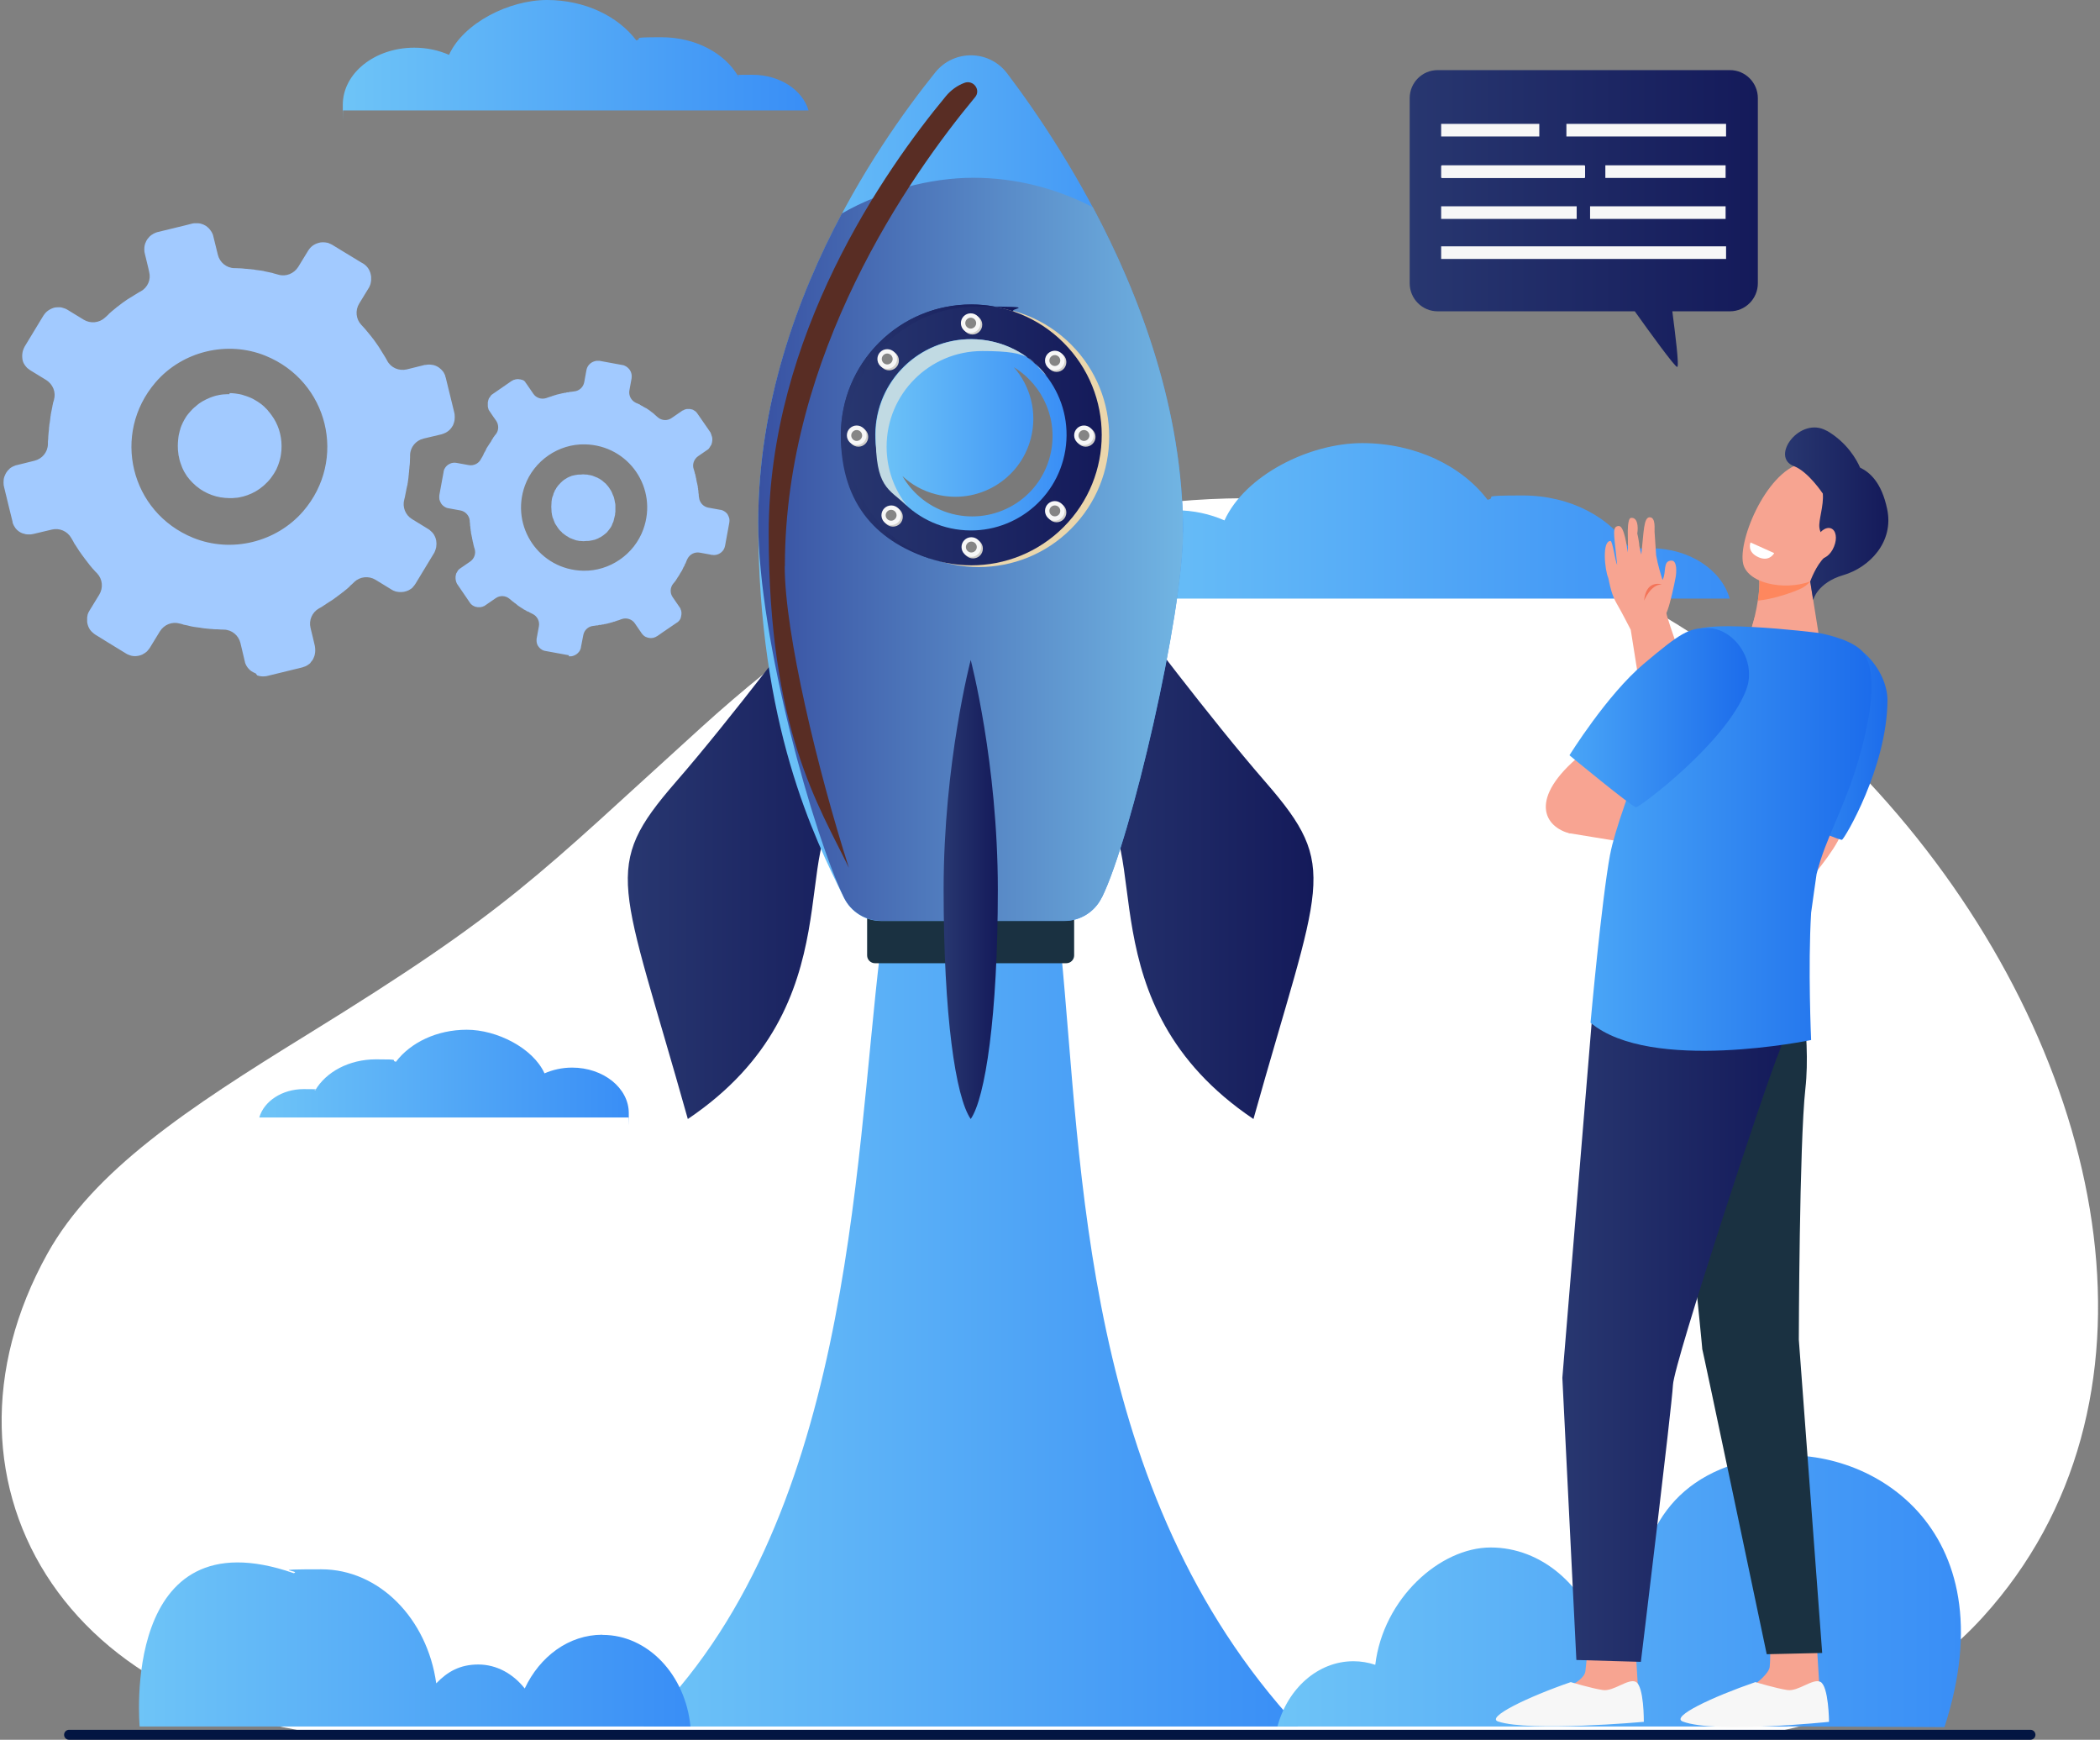<svg width="594" height="492" viewBox="0 0 594 492" fill="none" xmlns="http://www.w3.org/2000/svg">
<rect x="0" y="0" width="594" height="492" fill="#808080" stroke="none"/>
<path fill-rule="evenodd" clip-rule="evenodd" d="M279.465 153.249C249.414 163.471 220.862 185.326 198.39 205.683C151.552 248.115 144.59 257.016 86.78 292.662C53.116 313.415 26.547 330.996 13.46 354.437C-23.288 420.399 20.466 491.648 112.204 491.648H485.015C485.015 491.648 528.857 492.573 560.891 457.279C669.328 337.782 489.422 81.912 279.465 153.249Z" fill="white"/>
<path fill-rule="evenodd" clip-rule="evenodd" d="M64.881 111.478C64.397 111.478 63.956 111.478 63.515 111.522H63.471C63.163 111.522 62.898 111.566 62.59 111.61H62.546C62.194 111.654 61.797 111.742 61.444 111.83H61.4C61.268 111.83 61.136 111.918 61.004 111.918C60.431 112.095 59.858 112.271 59.33 112.491C58.624 112.8 57.919 113.108 57.258 113.505C57.126 113.593 57.038 113.637 56.906 113.725C56.686 113.857 56.465 114.033 56.245 114.166C56.113 114.298 55.937 114.386 55.804 114.518C55.584 114.694 55.364 114.871 55.144 115.091L55.011 115.179C54.659 115.487 54.306 115.84 53.998 116.192L53.91 116.281C53.733 116.501 53.513 116.721 53.337 116.941C53.205 117.074 53.117 117.25 52.984 117.382C52.764 117.691 52.5 118.043 52.324 118.396C52.147 118.66 52.015 118.924 51.883 119.189C51.883 119.277 51.795 119.321 51.751 119.409C51.751 119.497 51.663 119.541 51.663 119.629C51.442 120.07 51.266 120.511 51.09 120.995C51.09 121.083 51.002 121.216 51.002 121.304C51.002 121.348 51.002 121.348 51.002 121.348C50.87 121.7 50.781 122.097 50.693 122.493C50.605 122.846 50.517 123.198 50.473 123.595C50.473 123.639 50.473 123.639 50.473 123.639C50.473 123.903 50.385 124.168 50.385 124.432C50.341 124.961 50.297 125.49 50.297 126.062C50.297 126.855 50.341 127.693 50.473 128.442V128.53C50.473 128.75 50.561 128.926 50.605 129.147C50.605 129.323 50.693 129.455 50.693 129.587C50.693 129.764 50.781 129.896 50.781 130.028C50.914 130.513 51.046 130.953 51.222 131.394C51.31 131.614 51.354 131.79 51.442 131.967C51.442 132.055 51.486 132.143 51.53 132.187C51.53 132.275 51.575 132.363 51.619 132.407C51.751 132.76 51.927 133.024 52.059 133.333C52.147 133.509 52.279 133.729 52.412 133.905C52.544 134.126 52.72 134.39 52.852 134.61C52.94 134.787 53.073 134.919 53.205 135.051C53.337 135.271 53.513 135.448 53.645 135.624C54.174 136.241 54.747 136.814 55.364 137.342C55.54 137.519 55.716 137.651 55.937 137.783C56.069 137.915 56.245 138.003 56.377 138.135C56.598 138.312 56.818 138.444 57.038 138.576C57.215 138.708 57.391 138.796 57.611 138.929C59.065 139.766 60.651 140.339 62.37 140.647H62.414C63.251 140.779 64.088 140.867 64.925 140.867C65.763 140.867 66.071 140.867 66.644 140.779H66.732C66.996 140.779 67.217 140.735 67.481 140.691H67.525C69.243 140.383 70.83 139.81 72.284 138.973C72.46 138.885 72.68 138.752 72.857 138.62C73.077 138.488 73.297 138.312 73.517 138.179C73.65 138.091 73.826 137.959 73.958 137.827C74.134 137.695 74.355 137.519 74.531 137.386C75.324 136.681 76.073 135.932 76.69 135.095C77.263 134.346 77.748 133.553 78.188 132.716C78.188 132.628 78.276 132.584 78.276 132.495C78.276 132.407 78.364 132.363 78.364 132.275C78.541 131.923 78.673 131.526 78.805 131.174C78.981 130.689 79.113 130.204 79.246 129.675C79.334 129.323 79.422 128.926 79.466 128.53C79.598 127.737 79.642 126.944 79.642 126.15C79.642 124.52 79.378 122.934 78.893 121.436C78.409 119.982 77.704 118.616 76.822 117.426C76.514 116.986 76.161 116.545 75.809 116.148C75.809 116.104 75.765 116.06 75.721 116.016C75.456 115.708 75.192 115.443 74.927 115.223L74.839 115.091C74.222 114.518 73.606 114.033 72.901 113.593C72.152 113.108 71.359 112.667 70.477 112.315C69.948 112.095 69.376 111.918 68.803 111.742C68.671 111.698 68.538 111.654 68.406 111.61H68.362C68.01 111.522 67.613 111.434 67.261 111.39C66.996 111.346 66.688 111.301 66.379 111.257H66.335C65.895 111.213 65.41 111.169 64.969 111.169M72.328 190.437C71.887 190.261 71.447 190.041 71.05 189.776C70.565 189.424 70.125 188.939 69.816 188.455C69.64 188.19 69.508 187.882 69.376 187.573C69.376 187.485 69.287 187.353 69.287 187.265C69.287 187.221 69.288 187.133 69.243 187.045L68.01 181.845C67.481 179.686 65.586 178.1 63.339 178.056C62.722 178.056 62.105 178.012 61.489 177.968H61.136C60.695 177.968 60.299 177.924 59.858 177.88H59.77C59.462 177.88 59.153 177.836 58.801 177.792H58.713C58.448 177.792 58.184 177.703 57.919 177.703H57.831C57.347 177.659 56.906 177.571 56.421 177.483H56.333C56.113 177.483 55.937 177.395 55.716 177.395H55.672C55.496 177.395 55.32 177.351 55.144 177.307H55.055C54.879 177.307 54.747 177.263 54.571 177.219H54.483C53.998 177.131 53.469 176.998 52.984 176.866C52.852 176.866 52.676 176.778 52.544 176.778C52.412 176.778 52.279 176.69 52.103 176.69C51.971 176.69 51.795 176.602 51.663 176.558C51.398 176.47 51.09 176.382 50.825 176.337C48.666 175.721 46.419 176.646 45.23 178.541L42.454 183.079C42.41 183.167 42.365 183.255 42.277 183.343C42.101 183.608 41.925 183.828 41.705 184.048C41.705 184.092 41.616 184.137 41.616 184.181C41.264 184.489 40.911 184.753 40.471 184.974C40.383 185.018 40.339 185.062 40.251 185.106C39.898 185.282 39.545 185.37 39.149 185.458H39.105C38.488 185.591 37.871 185.591 37.254 185.458C37.122 185.458 36.946 185.37 36.814 185.326C36.681 185.326 36.593 185.238 36.461 185.194C36.373 185.194 36.329 185.15 36.241 185.106H36.197C36.02 185.018 35.8 184.93 35.624 184.797L30.292 181.537L26.944 179.466C26.9 179.466 26.811 179.378 26.767 179.334C26.591 179.246 26.459 179.113 26.327 178.981C26.195 178.893 26.107 178.761 25.974 178.673C25.974 178.673 25.93 178.629 25.886 178.585C25.886 178.585 25.842 178.497 25.798 178.497C25.666 178.364 25.578 178.188 25.445 178.056C25.005 177.395 24.741 176.646 24.652 175.897V175.765C24.652 175.456 24.652 175.148 24.652 174.839V174.663C24.652 174.487 24.697 174.311 24.741 174.134V174.046C24.741 173.914 24.829 173.782 24.829 173.694C24.961 173.341 25.093 172.989 25.313 172.68L28.089 168.142C29.235 166.247 29.015 163.78 27.472 162.149C27.34 162.017 27.252 161.885 27.12 161.797L27.032 161.709C26.767 161.4 26.503 161.136 26.239 160.828L26.151 160.739C25.93 160.475 25.71 160.211 25.49 159.946C25.357 159.77 25.181 159.594 25.049 159.373C24.917 159.197 24.741 159.021 24.608 158.801C24.476 158.668 24.388 158.536 24.256 158.36C23.903 157.919 23.595 157.435 23.242 156.994C23.154 156.906 23.11 156.774 23.022 156.686C22.846 156.421 22.67 156.157 22.449 155.893C22.361 155.76 22.317 155.672 22.229 155.54C21.965 155.144 21.7 154.703 21.436 154.306C21.304 154.13 21.215 153.954 21.083 153.778C20.951 153.601 20.863 153.425 20.775 153.205C20.555 152.852 20.378 152.5 20.158 152.147C19.056 150.209 16.809 149.239 14.65 149.768L9.451 151.002C9.187 151.046 8.922 151.09 8.658 151.134H8.57C8.437 151.134 8.261 151.134 8.129 151.134H7.821C7.468 151.134 7.072 151.046 6.719 150.914H6.675C6.587 150.914 6.455 150.825 6.367 150.825C6.014 150.693 5.662 150.517 5.353 150.297C5.221 150.209 5.045 150.076 4.912 149.944L4.824 149.856C4.824 149.856 4.736 149.812 4.736 149.768L4.648 149.68C4.472 149.504 4.34 149.327 4.207 149.107C3.987 148.754 3.767 148.402 3.635 148.005C3.635 147.873 3.547 147.785 3.547 147.653C3.547 147.653 3.547 147.565 3.547 147.521L2.533 143.423L1.123 137.607C1.123 137.475 1.079 137.342 1.035 137.21V137.122C0.991 136.637 0.991 136.197 1.035 135.756C1.035 135.536 1.079 135.36 1.123 135.183C1.211 134.831 1.299 134.566 1.476 134.258C1.476 134.17 1.564 134.082 1.564 134.038C1.696 133.773 1.828 133.553 2.004 133.333C2.181 133.068 2.401 132.848 2.665 132.628C2.665 132.584 2.753 132.54 2.753 132.495C2.974 132.319 3.194 132.187 3.414 132.055C3.547 131.967 3.723 131.879 3.855 131.835C3.943 131.835 4.031 131.746 4.163 131.702H4.207C4.296 131.658 4.428 131.614 4.516 131.57H4.604L9.759 130.292C11.918 129.764 13.505 127.869 13.549 125.622C13.549 125.093 13.549 124.52 13.637 123.991V123.727C13.681 122.934 13.769 122.141 13.857 121.348V121.216C13.857 120.951 13.901 120.687 13.945 120.422V120.29C13.945 120.026 14.033 119.761 14.078 119.497C14.078 119.233 14.166 119.012 14.166 118.792C14.166 118.528 14.254 118.307 14.254 118.087C14.254 117.867 14.298 117.691 14.342 117.514V117.426C14.342 117.25 14.386 117.118 14.43 116.941V116.853C14.518 116.501 14.562 116.148 14.65 115.796C14.65 115.62 14.738 115.487 14.738 115.355C14.738 115.311 14.826 114.915 14.826 114.915V114.826L14.915 114.43C14.915 114.386 15.003 113.989 15.003 113.989C15.003 113.813 15.091 113.681 15.135 113.549C15.179 113.372 15.223 113.196 15.267 113.064C15.884 110.905 14.959 108.658 13.064 107.468L8.526 104.692C8.261 104.516 8.041 104.34 7.821 104.163C7.688 104.075 7.6 103.943 7.512 103.855C7.512 103.855 7.468 103.767 7.424 103.767C7.292 103.635 7.204 103.458 7.072 103.326C6.939 103.15 6.851 102.974 6.719 102.753C6.631 102.577 6.543 102.401 6.499 102.225C6.499 102.137 6.411 102.004 6.411 101.916C6.367 101.74 6.322 101.564 6.322 101.432V101.343C6.234 100.682 6.278 99.978 6.455 99.272C6.587 98.832 6.763 98.391 6.983 97.995L12.271 89.27C12.359 89.138 12.403 89.05 12.491 88.962C12.932 88.301 13.549 87.816 14.21 87.464C14.474 87.332 14.738 87.199 15.003 87.111C15.487 86.935 15.972 86.891 16.501 86.891H16.897C17.162 86.891 17.426 86.935 17.646 87.023C18.175 87.155 18.66 87.332 19.145 87.64L23.683 90.416C25.578 91.562 28.045 91.341 29.675 89.843C30.028 89.535 30.381 89.226 30.689 88.918L30.777 88.786C31.041 88.565 31.306 88.301 31.57 88.081C31.967 87.728 32.407 87.376 32.804 87.067C32.98 86.891 33.156 86.759 33.377 86.627C33.509 86.494 33.685 86.406 33.817 86.274C34.126 86.01 34.434 85.789 34.743 85.569C35.139 85.305 35.492 85.04 35.888 84.776C36.02 84.688 36.109 84.6 36.241 84.556C36.373 84.468 36.461 84.379 36.593 84.335L36.946 84.115C37.254 83.939 37.563 83.719 37.871 83.542C38.047 83.41 38.224 83.322 38.444 83.19C38.62 83.058 38.84 82.969 39.017 82.837C39.281 82.661 39.545 82.529 39.81 82.397C41.793 81.295 42.762 79.048 42.189 76.889L41.969 75.875L40.956 71.689C40.867 71.381 40.823 71.073 40.823 70.72V70.588V70.279C40.823 70.015 40.867 69.707 40.911 69.442C40.999 69.046 41.088 68.737 41.264 68.429C41.264 68.341 41.352 68.253 41.352 68.209C41.484 67.944 41.616 67.724 41.793 67.504C42.101 67.107 42.41 66.754 42.806 66.49C42.894 66.402 43.026 66.314 43.159 66.27C43.203 66.27 43.291 66.182 43.335 66.138C43.467 66.049 43.643 65.961 43.776 65.917C43.864 65.917 43.996 65.829 44.084 65.785C44.216 65.741 44.348 65.697 44.48 65.653L52.456 63.714L54.35 63.23C54.527 63.185 54.747 63.141 54.923 63.141H55.055C55.32 63.141 55.584 63.141 55.849 63.141H56.113C56.289 63.141 56.465 63.185 56.686 63.23H56.73C57.258 63.362 57.787 63.582 58.272 63.89C58.404 63.978 58.58 64.111 58.713 64.243C58.933 64.419 59.109 64.595 59.285 64.816C59.506 65.08 59.682 65.344 59.858 65.609C59.946 65.741 60.035 65.917 60.078 66.049C60.078 66.138 60.167 66.226 60.211 66.314C60.211 66.358 60.211 66.358 60.211 66.358C60.255 66.49 60.299 66.666 60.343 66.843L61.621 72.042C62.149 74.201 64.044 75.787 66.291 75.831C66.732 75.831 67.129 75.831 67.569 75.875H67.922C68.406 75.875 68.891 75.963 69.376 76.008C69.728 76.008 70.037 76.052 70.389 76.096H70.477C70.742 76.096 71.006 76.14 71.314 76.184H71.447C71.711 76.184 71.975 76.272 72.24 76.316C72.46 76.316 72.68 76.404 72.901 76.404H72.945C73.165 76.404 73.341 76.492 73.562 76.492H73.606C73.782 76.492 73.958 76.536 74.134 76.58H74.222C74.399 76.58 74.619 76.668 74.795 76.713C75.5 76.845 76.161 77.021 76.866 77.153C76.999 77.153 77.175 77.241 77.307 77.285C77.792 77.418 78.276 77.55 78.761 77.682C80.876 78.299 83.167 77.374 84.357 75.479L87.133 70.94C87.221 70.808 87.309 70.676 87.397 70.544C87.794 70.015 88.234 69.575 88.763 69.266C89.336 68.913 89.997 68.693 90.658 68.561H90.702C91.319 68.473 91.936 68.517 92.552 68.649H92.641C92.773 68.649 92.905 68.737 92.993 68.781C93.302 68.913 93.654 69.046 93.962 69.222L97.355 71.293L102.07 74.157L102.687 74.509C102.819 74.598 102.995 74.686 103.127 74.818C103.7 75.258 104.141 75.787 104.449 76.404C104.581 76.668 104.67 76.889 104.758 77.153C104.846 77.506 104.934 77.858 104.978 78.211V78.299C104.978 78.519 104.978 78.739 104.978 79.004V79.224C104.978 79.4 104.934 79.621 104.89 79.797V79.885C104.89 80.017 104.802 80.149 104.802 80.282C104.758 80.502 104.67 80.678 104.581 80.854C104.581 80.942 104.493 81.031 104.493 81.075C104.493 81.163 104.405 81.251 104.361 81.339L101.585 85.877C100.44 87.772 100.66 90.24 102.202 91.87C102.511 92.222 102.819 92.531 103.127 92.883L103.216 92.972C103.436 93.236 103.656 93.5 103.876 93.765C104.229 94.161 104.581 94.602 104.89 94.998C105.022 95.175 105.198 95.351 105.331 95.571C105.463 95.703 105.551 95.88 105.683 96.012C105.903 96.32 106.124 96.629 106.344 96.937C106.608 97.334 106.873 97.686 107.137 98.083C107.225 98.215 107.269 98.303 107.357 98.435L107.578 98.788L107.798 99.14C107.974 99.449 108.195 99.757 108.371 100.066C108.503 100.242 108.591 100.418 108.723 100.638C108.856 100.815 108.944 100.991 109.076 101.211C109.208 101.476 109.384 101.74 109.516 102.004C110.574 104.031 112.865 104.957 115.024 104.472L120.18 103.194C120.224 103.194 120.312 103.194 120.356 103.194H120.444C121.061 103.062 121.678 103.062 122.295 103.194H122.339C122.471 103.194 122.603 103.238 122.735 103.282H122.779C123.352 103.458 123.881 103.723 124.321 104.075C124.718 104.384 125.026 104.692 125.335 105.089C125.423 105.177 125.467 105.309 125.555 105.441C125.555 105.485 125.643 105.573 125.643 105.617C125.731 105.75 125.775 105.882 125.864 106.058C125.864 106.146 125.952 106.234 125.952 106.322V106.411C125.952 106.543 126.04 106.675 126.084 106.807L128.507 116.721C128.507 116.897 128.595 117.03 128.595 117.206V117.294C128.64 117.735 128.64 118.131 128.595 118.572C128.595 118.792 128.551 118.968 128.507 119.145C128.463 119.409 128.375 119.629 128.287 119.85C128.287 119.938 128.243 120.026 128.199 120.07C128.199 120.158 128.155 120.246 128.111 120.29C128.111 120.378 128.023 120.466 127.979 120.511C127.89 120.643 127.846 120.731 127.758 120.863C127.758 120.863 127.714 120.951 127.67 120.995C127.318 121.48 126.921 121.832 126.436 122.141C126.172 122.317 125.864 122.493 125.555 122.581C125.467 122.625 125.379 122.67 125.247 122.714H125.203C125.115 122.714 125.07 122.758 124.982 122.802L119.783 124.035C117.624 124.564 116.038 126.459 115.994 128.706C115.994 129.191 115.994 129.675 115.95 130.16V130.601C115.95 131.085 115.861 131.526 115.817 132.011C115.817 132.319 115.773 132.628 115.729 132.936V133.112C115.729 133.377 115.685 133.597 115.641 133.861V134.038C115.641 134.302 115.553 134.522 115.553 134.787C115.553 135.051 115.509 135.271 115.465 135.492V135.58C115.465 135.756 115.421 135.976 115.377 136.153V136.241C115.377 136.417 115.333 136.549 115.289 136.725V136.858C115.289 137.034 115.201 137.254 115.156 137.43C115.068 137.783 115.024 138.135 114.936 138.444C114.936 138.62 114.892 138.752 114.848 138.884V138.973L114.76 139.325V139.413L114.672 139.766V139.854L114.584 140.206V140.294L114.496 140.691C114.451 140.911 114.407 141.044 114.363 141.22C113.746 143.379 114.672 145.67 116.566 146.816L121.105 149.592C121.237 149.68 121.369 149.768 121.501 149.856C121.986 150.253 122.427 150.693 122.735 151.178C122.911 151.486 123.044 151.751 123.176 152.103C123.264 152.368 123.352 152.676 123.396 152.94C123.396 152.984 123.396 152.984 123.396 152.984C123.484 153.513 123.484 154.042 123.396 154.571C123.396 154.747 123.352 154.879 123.308 155.011C123.264 155.276 123.176 155.496 123.088 155.716C123.088 155.804 123.044 155.893 123 155.937C123 156.025 122.911 156.113 122.911 156.157C122.911 156.245 122.867 156.289 122.823 156.333L117.536 165.058C117.315 165.41 117.051 165.763 116.787 166.027C116.787 166.071 116.699 166.115 116.699 166.159C116.522 166.335 116.346 166.468 116.126 166.6C115.773 166.864 115.377 167.04 114.98 167.173C114.672 167.261 114.363 167.349 114.055 167.393H113.967C113.35 167.481 112.733 167.437 112.116 167.305H112.072C111.852 167.261 111.631 167.173 111.455 167.084H111.411C111.191 166.996 110.971 166.864 110.75 166.732L106.212 163.956C104.317 162.81 101.85 163.031 100.219 164.573L99.999 164.793L99.867 164.925C99.558 165.19 99.294 165.454 98.986 165.718L98.897 165.851L98.765 165.983C98.325 166.379 97.884 166.776 97.399 167.128C97.223 167.305 97.047 167.437 96.826 167.569C96.694 167.701 96.518 167.789 96.386 167.922C95.945 168.274 95.461 168.627 95.02 168.935L94.712 169.155C94.447 169.376 94.183 169.552 93.918 169.728L93.566 169.948C93.434 170.037 93.346 170.125 93.213 170.169C92.905 170.345 92.597 170.565 92.332 170.742C92.156 170.874 91.98 170.962 91.803 171.094C91.627 171.226 91.451 171.314 91.275 171.447C91.098 171.579 90.878 171.667 90.702 171.799C90.526 171.887 90.393 171.975 90.217 172.063C88.278 173.165 87.309 175.412 87.838 177.571L88.543 180.479L89.072 182.727V182.815V182.859C89.116 183.123 89.16 183.387 89.16 183.652V184.092C89.16 184.357 89.116 184.621 89.072 184.886C89.072 185.062 88.983 185.194 88.983 185.326C88.939 185.547 88.851 185.723 88.763 185.899C88.763 185.987 88.719 186.075 88.675 186.119C88.675 186.207 88.587 186.296 88.587 186.34C88.543 186.472 88.455 186.56 88.367 186.692C88.278 186.868 88.146 187.001 88.014 187.133C88.014 187.133 87.926 187.221 87.926 187.265C87.926 187.309 87.838 187.353 87.838 187.397C87.838 187.441 87.75 187.485 87.75 187.529C87.573 187.706 87.397 187.838 87.177 187.97C87.001 188.102 86.824 188.234 86.604 188.322C86.428 188.411 86.251 188.499 86.075 188.543H86.031C85.943 188.587 85.811 188.631 85.723 188.675C85.679 188.675 85.635 188.675 85.591 188.719L75.677 191.142C75.544 191.142 75.456 191.186 75.324 191.231H75.192C74.355 191.363 73.517 191.275 72.769 191.01L72.328 190.437ZM54.659 152.103C65.454 156.465 78.144 153.381 85.767 144.569C98.281 130.028 92.905 107.821 75.06 100.594C64.264 96.232 51.575 99.317 43.996 108.129C31.482 122.714 36.858 144.877 54.659 152.103Z" fill="#A2CAFF"/>
<path fill-rule="evenodd" clip-rule="evenodd" d="M161.774 134.566C161.598 134.654 161.378 134.743 161.201 134.787C161.113 134.787 161.069 134.831 160.981 134.875C160.937 134.875 160.849 134.919 160.805 134.963C160.717 134.963 160.673 135.051 160.585 135.051C160.408 135.139 160.188 135.271 160.012 135.404C159.88 135.492 159.791 135.536 159.659 135.624L159.527 135.712H159.439V135.844H159.351C159.263 135.932 159.175 135.976 159.086 136.064L158.998 136.153C158.734 136.373 158.47 136.637 158.249 136.902C158.249 136.946 158.205 136.946 158.205 136.946L158.117 137.034L158.029 137.122C157.897 137.298 157.721 137.474 157.588 137.695C157.5 137.783 157.456 137.915 157.368 138.003C157.368 138.047 157.28 138.091 157.28 138.179V138.268H157.236L157.148 138.4C157.148 138.444 157.06 138.532 157.016 138.576C157.016 138.62 156.971 138.708 156.927 138.752C156.927 138.796 156.927 138.796 156.927 138.796C156.927 138.84 156.883 138.929 156.839 138.973C156.839 139.017 156.839 139.017 156.839 139.017C156.751 139.149 156.707 139.325 156.619 139.457C156.619 139.545 156.531 139.634 156.531 139.722V139.81C156.531 139.898 156.487 139.942 156.443 140.03V140.162H156.399C156.399 140.25 156.355 140.294 156.311 140.383C156.222 140.647 156.134 140.955 156.09 141.22V141.308C156.09 141.484 156.002 141.66 156.002 141.881V142.101C155.914 142.894 155.914 143.687 156.002 144.524V144.657C156.002 144.833 156.046 145.053 156.09 145.229V145.318C156.09 145.45 156.134 145.582 156.178 145.714V145.802C156.178 145.89 156.222 145.978 156.266 146.067V146.199C156.266 146.331 156.355 146.419 156.399 146.507C156.399 146.595 156.443 146.639 156.487 146.728C156.531 146.86 156.575 146.992 156.619 147.08C156.619 147.168 156.663 147.256 156.707 147.3C156.707 147.388 156.751 147.477 156.795 147.521C156.795 147.653 156.839 147.697 156.883 147.741C156.883 147.873 156.927 147.917 156.971 147.961C157.06 148.182 157.192 148.358 157.324 148.534C157.412 148.666 157.456 148.754 157.544 148.887L157.632 149.019C157.72 149.195 157.853 149.327 157.941 149.459L158.029 149.592C158.249 149.9 158.514 150.164 158.778 150.385H158.822L158.91 150.517L158.998 150.649C159.307 150.913 159.615 151.134 159.924 151.354C159.968 151.354 160.056 151.442 160.1 151.486H160.144C160.232 151.574 160.364 151.663 160.496 151.707C160.585 151.707 160.629 151.795 160.717 151.839C160.761 151.883 160.849 151.927 160.893 151.971C161.157 152.103 161.378 152.235 161.642 152.323H161.686C161.774 152.368 161.862 152.412 161.95 152.456H162.039C162.127 152.5 162.215 152.544 162.303 152.588H162.391C162.479 152.632 162.611 152.676 162.7 152.72C162.876 152.764 163.008 152.808 163.184 152.852H163.272C163.449 152.896 163.669 152.94 163.889 152.984H164.198C164.77 153.073 165.343 153.073 165.916 152.984H166.313C166.533 152.984 166.753 152.94 166.974 152.896C167.106 152.896 167.238 152.852 167.414 152.808H167.502C167.59 152.808 167.679 152.764 167.767 152.72H167.899C167.987 152.72 168.119 152.632 168.207 152.632C168.295 152.632 168.384 152.588 168.472 152.544C168.56 152.544 168.648 152.456 168.78 152.412H168.824C168.868 152.412 168.956 152.368 169 152.323H169.089L169.221 152.235C169.221 152.191 169.309 152.191 169.309 152.191L169.441 152.103C169.441 152.059 169.529 152.059 169.529 152.059L169.661 151.971H169.75C169.794 151.971 169.838 151.927 169.926 151.883C169.97 151.883 170.058 151.795 170.102 151.751C170.234 151.663 170.322 151.618 170.455 151.53L170.543 151.442H170.587C170.675 151.354 170.763 151.31 170.851 151.222L170.939 151.134H170.983C171.16 151.002 171.336 150.825 171.512 150.693L171.6 150.605L171.688 150.517L171.776 150.429L171.865 150.297C172.041 150.12 172.173 149.944 172.305 149.768C172.305 149.724 172.305 149.724 172.305 149.724L172.393 149.636C172.57 149.415 172.702 149.239 172.834 149.019C172.834 148.975 172.834 148.975 172.834 148.975C172.922 148.887 172.966 148.754 173.01 148.666C173.01 148.622 173.098 148.534 173.098 148.49C173.098 148.446 173.098 148.446 173.098 148.446L173.186 148.27V148.182C173.319 147.961 173.407 147.741 173.495 147.521C173.495 147.433 173.583 147.344 173.583 147.256V147.168C173.583 147.08 173.627 146.992 173.671 146.904V146.816C173.671 146.728 173.715 146.639 173.759 146.551V146.463C173.847 146.199 173.891 145.89 173.98 145.582V145.406C173.98 145.185 174.024 144.965 174.068 144.745V144.48C174.068 144.128 174.068 143.775 174.068 143.467V142.85C174.068 142.586 174.024 142.321 173.935 142.057C173.935 141.881 173.891 141.748 173.847 141.616V141.528C173.847 141.396 173.803 141.264 173.759 141.176C173.759 141.043 173.715 140.911 173.671 140.823V140.735C173.671 140.603 173.583 140.515 173.539 140.383C173.495 140.206 173.407 140.074 173.319 139.898C173.319 139.81 173.275 139.722 173.23 139.678C173.23 139.545 173.186 139.501 173.142 139.457C173.142 139.325 173.098 139.281 173.054 139.237C173.054 139.149 172.966 139.061 172.966 139.017C172.834 138.752 172.702 138.532 172.525 138.312C172.437 138.179 172.393 138.047 172.305 137.959L172.217 137.827C171.997 137.519 171.776 137.254 171.556 137.034C171.556 136.99 171.468 136.946 171.468 136.902C171.468 136.902 171.38 136.814 171.336 136.769C171.16 136.593 170.983 136.461 170.807 136.329H170.763L170.675 136.197C170.543 136.064 170.366 135.976 170.234 135.844C170.058 135.712 169.882 135.624 169.705 135.492L169.529 135.359H169.441C169.177 135.183 168.868 135.007 168.56 134.919H168.516C168.34 134.831 168.163 134.743 167.987 134.699C167.899 134.654 167.767 134.61 167.679 134.566C167.37 134.478 167.106 134.39 166.797 134.346H166.665C166.489 134.302 166.313 134.258 166.092 134.214H165.828C165.255 134.126 164.682 134.126 164.11 134.214H163.669C163.449 134.214 163.272 134.258 163.052 134.302H162.964C162.832 134.302 162.7 134.346 162.611 134.39H162.479C162.391 134.39 162.259 134.434 162.171 134.478H162.083C161.995 134.478 161.906 134.522 161.818 134.566H161.73C161.642 134.566 161.554 134.61 161.466 134.654M160.937 185.282C160.893 185.282 160.849 185.282 160.761 185.282L154.284 184.092H154.196C153.975 184.048 153.755 183.96 153.535 183.872C153.446 183.872 153.402 183.784 153.314 183.74C153.182 183.652 153.094 183.608 152.962 183.52C152.741 183.343 152.565 183.167 152.389 182.947C152.301 182.859 152.257 182.726 152.169 182.638C152.036 182.418 151.904 182.154 151.86 181.889C151.816 181.669 151.772 181.493 151.772 181.272V181.184C151.772 181.096 151.772 181.052 151.772 180.964V180.832C151.772 180.7 151.772 180.567 151.816 180.479L151.992 179.51L152.433 177.131C152.697 175.721 151.992 174.311 150.715 173.65C150.45 173.517 150.186 173.385 149.921 173.253C149.921 173.209 149.833 173.209 149.833 173.209L149.701 173.121C149.701 173.077 149.613 173.077 149.613 173.077L149.481 172.989H149.393L149.216 172.901H149.172L148.996 172.812H148.908V172.68H148.776L148.644 172.592C148.644 172.548 148.556 172.548 148.556 172.548L148.423 172.46H148.379L148.203 172.372H148.115V172.24H148.027L147.895 172.152H147.851L147.674 172.019C147.542 171.931 147.454 171.887 147.322 171.799C147.101 171.667 146.881 171.491 146.661 171.358C146.573 171.27 146.441 171.226 146.352 171.138L146.264 171.05C146.264 171.006 146.22 171.006 146.22 171.006C146.132 170.918 146.044 170.874 145.956 170.786H145.868V170.653H145.78L145.647 170.565L145.559 170.477H145.515H145.427V170.345H145.339L145.207 170.213L145.075 170.125H144.986V169.992H144.898C144.81 169.904 144.722 169.86 144.634 169.772L144.546 169.684C144.414 169.552 144.237 169.464 144.105 169.332C143.004 168.406 141.417 168.318 140.228 169.155L137.408 171.094C137.364 171.094 137.32 171.138 137.276 171.182C137.232 171.226 137.143 171.27 137.099 171.314H137.055C137.011 171.358 136.923 171.402 136.879 171.447H136.703C136.659 171.535 136.615 171.535 136.527 171.579H136.438C136.262 171.623 136.13 171.667 135.954 171.711H135.205C135.028 171.711 134.896 171.667 134.72 171.623H134.632C134.544 171.623 134.456 171.579 134.367 171.535H134.323C134.279 171.535 134.191 171.491 134.147 171.447H134.103C133.927 171.358 133.751 171.226 133.574 171.138C133.574 171.138 133.53 171.094 133.486 171.05L133.398 170.962H133.354C133.354 170.962 133.31 170.918 133.266 170.874C133.266 170.874 133.222 170.83 133.178 170.786C133.134 170.697 133.046 170.653 133.002 170.565L129.3 165.146C129.3 165.102 129.212 165.057 129.212 164.969C129.212 164.925 129.168 164.837 129.124 164.793C129.124 164.749 129.124 164.749 129.124 164.749C129.124 164.705 129.08 164.617 129.036 164.573V164.441H128.992C128.992 164.397 128.992 164.308 128.948 164.264C128.948 164.22 128.948 164.22 128.948 164.22C128.904 164 128.86 163.78 128.86 163.559V163.251C128.86 163.031 128.86 162.81 128.948 162.634V162.546C128.948 162.458 128.992 162.37 129.036 162.282V162.193C129.036 162.149 129.036 162.105 129.124 162.061H129.168V161.973C129.212 161.841 129.3 161.709 129.388 161.621L129.432 161.488H129.477V161.4C129.653 161.136 129.917 160.916 130.182 160.739L133.002 158.801C134.191 157.963 134.676 156.465 134.235 155.143C134.191 154.967 134.103 154.791 134.059 154.615V154.527L133.971 154.262V154.174L133.883 153.91V153.733H133.839V153.513C133.795 153.513 133.795 153.381 133.795 153.381L133.707 153.117V152.94H133.662V152.72C133.618 152.72 133.618 152.632 133.618 152.632C133.618 152.5 133.574 152.412 133.53 152.279V152.147C133.53 152.015 133.486 151.883 133.442 151.795V151.707C133.354 151.398 133.31 151.046 133.222 150.693V150.561C133.222 150.385 133.178 150.253 133.134 150.076V149.724H133.09C133.09 149.592 133.09 149.503 133.046 149.371V148.931H133.002C133.002 148.798 133.002 148.666 132.957 148.578V148.27C132.957 148.049 132.913 147.785 132.869 147.565V147.477V147.212C132.737 145.802 131.636 144.613 130.226 144.348L126.833 143.731C126.657 143.731 126.48 143.643 126.304 143.599C126.084 143.511 125.819 143.379 125.643 143.247C125.203 142.938 124.85 142.586 124.63 142.101C124.453 141.793 124.365 141.484 124.277 141.176V141.088C124.233 140.735 124.233 140.383 124.277 139.986L125.07 135.668L125.467 133.509C125.467 133.421 125.467 133.333 125.511 133.244C125.511 133.112 125.599 133.024 125.599 132.892C125.643 132.716 125.731 132.584 125.819 132.451C125.907 132.319 125.952 132.231 126.04 132.099C126.216 131.879 126.392 131.702 126.613 131.526C126.701 131.438 126.833 131.35 126.965 131.306C127.053 131.306 127.097 131.218 127.185 131.174C127.802 130.865 128.463 130.777 129.168 130.909L132.561 131.526C133.971 131.79 135.425 131.085 136.042 129.808L136.174 129.587L136.306 129.367L136.438 129.147C136.482 129.014 136.571 128.926 136.615 128.794H136.659V128.706L136.747 128.574V128.486L136.835 128.354C136.835 128.309 136.923 128.133 136.923 128.133L136.967 128.001H137.055V127.781H137.187V127.693L137.276 127.56C137.276 127.516 137.364 127.34 137.364 127.34C137.408 127.208 137.496 127.12 137.54 126.988C137.54 126.944 137.628 126.767 137.628 126.767C137.848 126.415 138.069 126.062 138.289 125.754C138.377 125.622 138.421 125.534 138.509 125.401L138.597 125.269H138.642C138.686 125.093 138.774 125.005 138.862 124.917L138.906 124.785H138.95V124.696L139.038 124.564L139.126 124.432C139.126 124.388 139.17 124.3 139.17 124.3H139.214V124.212L139.347 124.08L139.435 123.947L139.479 123.815H139.523V123.727C139.611 123.639 139.655 123.551 139.743 123.463L139.831 123.33C139.919 123.154 140.052 123.022 140.184 122.89C141.109 121.788 141.153 120.202 140.36 119.012L139.611 117.955L138.421 116.192C138.377 116.104 138.289 116.016 138.245 115.928C138.245 115.84 138.157 115.796 138.157 115.708V115.575H138.113C138.113 115.531 138.113 115.487 138.069 115.443V115.355C138.069 115.223 137.981 115.091 137.981 114.959V113.813C137.981 113.681 138.025 113.593 138.069 113.46V113.328C138.069 113.24 138.113 113.196 138.157 113.108V113.02C138.157 112.976 138.201 112.932 138.245 112.844V112.755C138.333 112.579 138.465 112.403 138.597 112.271C138.597 112.227 138.642 112.183 138.686 112.139C138.686 112.095 138.73 112.05 138.774 112.006C138.774 111.962 138.818 111.918 138.862 111.874C138.862 111.83 138.95 111.786 138.95 111.742C139.038 111.698 139.082 111.61 139.17 111.566L144.59 107.821C144.678 107.776 144.722 107.732 144.81 107.688C144.854 107.644 144.942 107.6 145.031 107.556H145.163V107.468C145.163 107.468 145.251 107.468 145.295 107.424H145.383C145.956 107.204 146.529 107.16 147.101 107.292H147.19C147.278 107.292 147.366 107.336 147.454 107.38H147.542C147.63 107.38 147.718 107.424 147.806 107.468C147.895 107.468 147.939 107.556 148.027 107.556C148.159 107.6 148.247 107.688 148.335 107.776C148.335 107.776 148.423 107.821 148.423 107.865L148.511 107.953C148.511 107.997 148.556 107.997 148.556 107.997H148.6V108.129H148.644V108.217C148.688 108.217 148.688 108.261 148.688 108.261C148.688 108.261 148.732 108.305 148.776 108.349C148.776 108.393 148.864 108.437 148.908 108.526L150.847 111.345C151.64 112.535 153.138 113.02 154.504 112.579C154.724 112.491 154.901 112.447 155.121 112.359H155.165L155.473 112.227H155.65C155.65 112.183 155.87 112.095 155.87 112.095H156.002L156.266 111.962H156.443C156.443 111.918 156.663 111.83 156.663 111.83H156.795L157.104 111.698H157.236C157.324 111.654 157.456 111.61 157.544 111.566H157.676C157.985 111.478 158.249 111.39 158.558 111.345C158.734 111.301 158.91 111.257 159.086 111.213H159.219C159.395 111.169 159.527 111.125 159.703 111.081H160.012C160.144 110.993 160.276 110.993 160.408 110.949H160.805C160.937 110.861 161.113 110.861 161.245 110.817H161.466C161.774 110.773 162.083 110.729 162.391 110.685C163.845 110.552 164.991 109.495 165.255 108.085L165.872 104.692C166.092 103.458 166.974 102.533 168.119 102.181C168.295 102.136 168.472 102.092 168.648 102.048C168.868 102.048 169.089 102.048 169.353 102.048H169.441C169.485 102.048 169.573 102.048 169.617 102.048L176.095 103.238C176.271 103.238 176.447 103.326 176.579 103.37C177.24 103.635 177.769 104.075 178.165 104.648C178.606 105.309 178.782 106.146 178.65 106.983L178.033 110.376C177.769 111.786 178.474 113.196 179.752 113.857C179.884 113.901 180.016 113.989 180.104 114.033H180.148L180.324 114.121H180.369L180.545 114.21L180.721 114.298L180.941 114.386H181.029V114.518H181.118L181.25 114.606C181.25 114.65 181.338 114.65 181.338 114.65L181.47 114.738H181.514L181.69 114.826H181.779V114.959H181.911L182.043 115.047C182.043 115.091 182.131 115.091 182.131 115.091L182.263 115.179C182.351 115.223 182.484 115.311 182.572 115.355H182.616L182.792 115.443C183.012 115.575 183.233 115.752 183.453 115.884C183.541 115.972 183.673 116.016 183.761 116.104H183.849V116.236H183.938L184.07 116.325L184.158 116.413H184.202H184.246V116.545H184.334L184.466 116.633H184.554V116.765H184.643C184.731 116.853 184.819 116.897 184.907 116.985H184.995V117.118H185.039C185.127 117.206 185.215 117.25 185.304 117.338L185.392 117.426C185.524 117.558 185.656 117.646 185.788 117.779C185.876 117.867 185.964 117.955 186.097 118.043C187.198 118.968 188.784 119.056 189.974 118.219L192.794 116.28C192.882 116.192 193.014 116.148 193.147 116.06H193.279C193.279 115.972 193.367 115.972 193.411 115.928H193.499C193.587 115.84 193.631 115.84 193.719 115.796C193.896 115.752 194.072 115.708 194.292 115.664H195.041C195.173 115.664 195.35 115.664 195.482 115.752H195.614C195.702 115.752 195.746 115.796 195.834 115.84H195.923C196.011 115.84 196.099 115.928 196.143 115.972C196.275 116.016 196.363 116.104 196.495 116.192C196.495 116.192 196.539 116.192 196.583 116.236C196.583 116.28 196.672 116.28 196.672 116.28C196.892 116.457 197.112 116.721 197.288 116.985L200.373 121.436L201.034 122.405V122.493C201.034 122.537 201.078 122.581 201.122 122.67V122.758C201.122 122.802 201.166 122.846 201.21 122.89V122.978C201.21 123.022 201.254 123.11 201.298 123.198V123.33H201.342C201.518 123.859 201.518 124.388 201.43 124.917C201.43 125.049 201.386 125.137 201.342 125.269V125.357C201.342 125.401 201.342 125.445 201.298 125.534H201.254V125.666C201.254 125.754 201.166 125.798 201.122 125.886C201.078 126.018 200.99 126.106 200.902 126.239C200.902 126.283 200.858 126.327 200.813 126.371L200.769 126.503H200.725C200.725 126.547 200.681 126.635 200.681 126.635H200.637C200.637 126.679 200.593 126.767 200.593 126.767H200.549C200.549 126.855 200.505 126.855 200.461 126.899C200.417 126.988 200.329 127.032 200.285 127.076L197.465 129.014C196.275 129.852 195.746 131.35 196.231 132.716C196.231 132.848 196.319 132.936 196.363 133.068V133.156L196.451 133.421C196.451 133.465 196.451 133.465 196.451 133.465L196.539 133.773V133.949H196.583L196.672 134.17V134.302L196.76 134.566V134.743H196.804V134.963C196.848 134.963 196.848 135.095 196.848 135.095L196.936 135.404V135.536C196.936 135.668 196.98 135.756 197.024 135.888V136.02C197.112 136.329 197.156 136.637 197.244 136.946C197.244 137.122 197.333 137.342 197.377 137.519V137.739C197.377 137.871 197.421 138.003 197.465 138.179V138.532H197.509C197.509 138.664 197.509 138.796 197.553 138.884V139.193C197.553 139.369 197.597 139.589 197.641 139.766V139.986C197.641 140.206 197.685 140.471 197.729 140.691C197.861 142.101 198.919 143.291 200.329 143.555L203.722 144.172C203.722 144.172 203.81 144.172 203.854 144.172C204.074 144.216 204.294 144.304 204.515 144.392C204.779 144.524 204.999 144.657 205.22 144.833C205.396 144.965 205.528 145.141 205.66 145.273C205.748 145.362 205.837 145.494 205.881 145.626C205.969 145.758 206.057 145.934 206.101 146.067C206.101 146.155 206.189 146.287 206.233 146.419C206.365 146.86 206.365 147.344 206.277 147.873L205.088 154.35C204.999 154.791 204.867 155.143 204.647 155.496C203.942 156.553 202.664 157.17 201.342 156.906H201.078C201.078 156.862 201.078 156.862 201.078 156.862L197.949 156.289C196.539 156.025 195.129 156.73 194.468 158.007C194.424 158.14 194.38 158.228 194.292 158.36L194.204 158.58L194.116 158.801L194.028 159.021L193.984 159.153H193.94V159.373H193.808V159.462L193.719 159.594V159.682L193.631 159.858C193.631 159.902 193.631 159.99 193.631 159.99H193.543V160.211H193.411V160.299L193.323 160.431C193.323 160.475 193.235 160.651 193.235 160.651C193.191 160.783 193.103 160.872 193.058 161.004C193.058 161.048 192.97 161.224 192.97 161.224C192.838 161.444 192.662 161.709 192.53 161.929C192.442 162.061 192.398 162.149 192.309 162.282L192.265 162.414H192.221V162.502L192.089 162.678L192.001 162.81C192.001 162.854 191.957 162.942 191.957 162.942H191.869V163.031L191.781 163.163L191.693 163.295H191.648C191.648 163.339 191.648 163.427 191.648 163.427H191.56V163.515L191.472 163.647L191.384 163.78H191.34C191.34 163.824 191.34 163.912 191.34 163.912H191.252V164L191.164 164.132L191.076 164.264C190.944 164.441 190.855 164.573 190.723 164.705C190.635 164.837 190.547 164.925 190.459 165.013C189.534 166.115 189.445 167.701 190.283 168.891L192.221 171.711C192.221 171.755 192.309 171.843 192.353 171.887C192.353 171.931 192.442 172.019 192.442 172.063C192.442 172.152 192.53 172.196 192.53 172.284V172.416H192.574C192.574 172.504 192.618 172.548 192.662 172.636C192.794 173.165 192.794 173.738 192.662 174.222V174.311C192.662 174.399 192.618 174.487 192.574 174.575V174.663C192.574 174.707 192.574 174.751 192.53 174.839H192.486V174.927C192.265 175.412 191.913 175.809 191.428 176.117H191.34C191.34 176.161 191.34 176.161 191.34 176.161L187.33 178.893L186.009 179.818C185.964 179.862 185.876 179.906 185.788 179.951H185.7C185.7 180.039 185.612 180.039 185.568 180.083H185.48C185.436 180.171 185.392 180.171 185.304 180.215H185.215C185.127 180.259 185.039 180.303 184.907 180.347H184.863C184.378 180.479 183.849 180.479 183.365 180.347C183.277 180.347 183.144 180.303 183.056 180.259H183.012C182.968 180.259 182.88 180.215 182.836 180.171H182.748C182.263 179.951 181.823 179.554 181.514 179.113L179.575 176.293C178.782 175.104 177.24 174.619 175.918 175.06L175.654 175.148C175.566 175.148 175.434 175.236 175.345 175.28C175.213 175.28 175.125 175.368 174.993 175.412H174.861L174.596 175.544H174.376C174.376 175.588 174.2 175.676 174.2 175.676H174.068L173.803 175.809H173.583C173.583 175.853 173.363 175.941 173.363 175.941H173.23C173.098 175.985 173.01 176.029 172.878 176.073H172.746C172.614 176.117 172.481 176.161 172.393 176.205H172.305C172.173 176.249 171.997 176.293 171.865 176.337C171.688 176.337 171.512 176.426 171.292 176.47H171.027C170.895 176.558 170.763 176.558 170.631 176.602H170.322C170.19 176.69 170.058 176.69 169.882 176.734H169.485C169.309 176.822 169.177 176.822 169 176.866H168.692C168.428 176.954 168.163 176.954 167.899 176.998H167.855C166.401 177.131 165.255 178.188 164.991 179.598L164.33 182.991C164.33 183.123 164.286 183.299 164.242 183.431C164.11 183.828 163.933 184.181 163.669 184.445C163.537 184.621 163.36 184.753 163.228 184.886C162.788 185.238 162.215 185.502 161.642 185.591C161.378 185.591 161.113 185.591 160.849 185.591L160.937 185.282ZM164.947 161.4C172.437 161.577 179.399 156.774 181.955 149.724C186.185 138.091 177.857 125.93 165.475 125.666C157.985 125.489 151.023 130.292 148.467 137.342C144.281 148.975 152.609 161.136 164.947 161.4Z" fill="#A2CAFF"/>
<path fill-rule="evenodd" clip-rule="evenodd" d="M19.541 489.18H574.33C575.123 489.18 575.74 489.841 575.74 490.59C575.74 491.383 575.079 492 574.33 492H19.541C18.748 492 18.131 491.383 18.131 490.59C18.131 489.797 18.792 489.18 19.541 489.18Z" fill="#031542"/>
<path d="M228.704 31.24C227.03 25.468 220.597 21.15 212.886 21.15C205.175 21.15 210.11 21.282 208.788 21.547C204.999 15.025 196.715 10.531 187.11 10.531C177.504 10.531 182.219 10.839 179.971 11.412C174.816 4.582 165.431 0 154.724 0C144.017 0 131.106 6.477 127.009 15.51C124.1 14.232 120.752 13.483 117.183 13.483C105.991 13.483 96.958 20.709 96.958 29.654C96.958 38.599 96.958 30.711 97.046 31.24H228.748H228.704Z" fill="url(#paint0_linear_248_769)"/>
<path d="M489.246 169.243C486.91 161.136 477.833 155.055 466.994 155.055C456.155 155.055 463.073 155.275 461.222 155.628C455.89 146.463 444.258 140.118 430.775 140.118C417.292 140.118 423.945 140.559 420.773 141.352C413.502 131.746 400.328 125.313 385.303 125.313C370.277 125.313 352.168 134.434 346.351 147.168C342.254 145.361 337.539 144.304 332.516 144.304C316.83 144.304 304.096 154.482 304.096 167.084C304.096 179.686 304.14 168.582 304.228 169.287H489.157L489.246 169.243Z" fill="url(#paint1_linear_248_769)"/>
<path d="M73.341 316.016C74.663 311.433 79.774 307.996 85.899 307.996C92.023 307.996 88.102 308.128 89.159 308.349C92.2 303.149 98.721 299.58 106.344 299.58C113.966 299.58 110.221 299.801 111.983 300.285C116.081 294.866 123.528 291.208 132.032 291.208C140.536 291.208 150.758 296.364 154.019 303.546C156.31 302.533 158.998 301.916 161.818 301.916C170.674 301.916 177.857 307.688 177.857 314.782C177.857 321.876 177.857 315.619 177.769 316.016H73.341Z" fill="url(#paint2_linear_248_769)"/>
<path d="M300.129 269.089H248.973C241.57 330.556 240.557 431.37 181.954 488.255H367.148C305.99 422.117 306.122 329.586 300.129 269.089Z" fill="url(#paint3_linear_248_769)"/>
<path d="M245.272 255.474H303.831V270.19C303.831 271.38 302.862 272.394 301.628 272.394H247.476C246.286 272.394 245.272 271.424 245.272 270.19V255.474Z" fill="#1A3141"/>
<path d="M228.925 173.694C228.925 173.694 206.85 203.128 191.12 221.193C169.926 245.604 175.566 248.732 194.557 316.456C242.849 283.938 222.272 237.012 239.588 227.538C271.225 210.266 228.925 173.694 228.925 173.694Z" fill="url(#paint4_linear_248_769)"/>
<path d="M320.179 173.694C320.179 173.694 342.254 203.128 357.984 221.193C379.178 245.604 373.538 248.732 354.547 316.456C306.255 283.938 326.832 237.012 309.516 227.538C277.879 210.266 320.179 173.694 320.179 173.694Z" fill="url(#paint5_linear_248_769)"/>
<path d="M334.631 150.517C334.631 93.809 301.848 43.181 284.884 20.754C279.817 14.056 269.859 13.924 264.572 20.445C247.299 41.904 214.473 90.196 214.473 147.741C214.473 205.287 230.423 237.012 238.707 253.843C240.69 257.897 244.788 260.453 249.282 260.453H301.055C305.549 260.453 309.647 257.897 311.63 253.843C319.958 237.012 334.587 173.738 334.587 150.473L334.631 150.517Z" fill="url(#paint6_linear_248_769)"/>
<path d="M311.674 253.843C320.002 237.011 334.631 173.738 334.631 150.473C334.631 115.928 322.469 83.63 309.119 58.603C298.72 53.227 287.264 50.275 275.279 50.275C263.294 50.275 249.37 53.888 238.134 60.365C225.488 84.071 214.473 114.342 214.473 147.697C214.473 181.052 230.423 236.967 238.707 253.799C240.69 257.853 244.788 260.409 249.282 260.409H301.055C305.549 260.409 309.647 257.853 311.63 253.799L311.674 253.843Z" fill="url(#paint7_linear_248_769)"/>
<g style="mix-blend-mode:multiply">
<path d="M302.945 149.562C317.347 135.159 317.347 111.808 302.945 97.405C288.542 83.003 265.191 83.003 250.788 97.405C236.386 111.808 236.386 135.159 250.788 149.562C265.191 163.964 288.542 163.964 302.945 149.562Z" fill="#EBD6AC"/>
</g>
<path d="M300.829 149.071C315.232 134.669 315.232 111.317 300.829 96.915C286.427 82.512 263.076 82.512 248.673 96.915C234.27 111.317 234.27 134.669 248.673 149.071C263.076 163.474 286.427 163.474 300.829 149.071Z" fill="url(#paint8_linear_248_769)"/>
<path d="M239.501 123.551C239.501 103.194 256.024 86.671 276.381 86.671C296.738 86.671 283.739 87.244 287.132 88.257C283.254 86.847 279.069 86.098 274.706 86.098C254.35 86.098 237.826 102.622 237.826 122.978C237.826 143.335 248.842 153.646 263.955 158.272C249.679 153.161 239.501 139.546 239.501 123.551Z" fill="url(#paint9_linear_248_769)"/>
<g style="mix-blend-mode:multiply">
<path d="M278.011 155.144C278.011 156.686 276.777 157.92 275.235 157.92C273.693 157.92 272.459 156.686 272.459 155.144C272.459 153.601 273.693 152.368 275.235 152.368C276.777 152.368 278.011 153.601 278.011 155.144Z" fill="#D1CFCB"/>
</g>
<g style="mix-blend-mode:multiply">
<path d="M275.059 94.602C276.592 94.602 277.835 93.359 277.835 91.826C277.835 90.293 276.592 89.05 275.059 89.05C273.526 89.05 272.283 90.293 272.283 91.826C272.283 93.359 273.526 94.602 275.059 94.602Z" fill="#D1CFCB"/>
</g>
<g style="mix-blend-mode:multiply">
<path d="M298.852 105.177C300.385 105.177 301.628 103.934 301.628 102.401C301.628 100.868 300.385 99.625 298.852 99.625C297.319 99.625 296.076 100.868 296.076 102.401C296.076 103.934 297.319 105.177 298.852 105.177Z" fill="#D1CFCB"/>
</g>
<g style="mix-blend-mode:multiply">
<path d="M255.362 146.155C255.362 147.697 254.129 148.931 252.586 148.931C251.044 148.931 249.811 147.697 249.811 146.155C249.811 144.613 251.044 143.379 252.586 143.379C254.129 143.379 255.362 144.613 255.362 146.155Z" fill="#D1CFCB"/>
</g>
<g style="mix-blend-mode:multiply">
<path d="M298.852 147.697C300.385 147.697 301.628 146.454 301.628 144.921C301.628 143.388 300.385 142.145 298.852 142.145C297.319 142.145 296.076 143.388 296.076 144.921C296.076 146.454 297.319 147.697 298.852 147.697Z" fill="#D1CFCB"/>
</g>
<g style="mix-blend-mode:multiply">
<path d="M254.262 101.96C254.262 103.503 253.028 104.736 251.486 104.736C249.944 104.736 248.71 103.503 248.71 101.96C248.71 100.418 249.944 99.185 251.486 99.185C253.028 99.185 254.262 100.418 254.262 101.96Z" fill="#D1CFCB"/>
</g>
<g style="mix-blend-mode:multiply">
<path d="M307.092 126.327C308.625 126.327 309.868 125.084 309.868 123.551C309.868 122.018 308.625 120.775 307.092 120.775C305.559 120.775 304.316 122.018 304.316 123.551C304.316 125.084 305.559 126.327 307.092 126.327Z" fill="#D1CFCB"/>
</g>
<g style="mix-blend-mode:multiply">
<path d="M242.805 126.327C244.338 126.327 245.581 125.084 245.581 123.551C245.581 122.018 244.338 120.775 242.805 120.775C241.272 120.775 240.029 122.018 240.029 123.551C240.029 125.084 241.272 126.327 242.805 126.327Z" fill="#D1CFCB"/>
</g>
<path d="M301.337 127.281C303.725 112.532 293.705 98.638 278.956 96.25C264.206 93.861 250.313 103.881 247.924 118.63C245.535 133.38 255.555 147.273 270.305 149.662C285.054 152.051 298.948 142.031 301.337 127.281Z" fill="url(#paint10_linear_248_769)"/>
<g style="mix-blend-mode:multiply">
<path d="M250.781 126.327C250.781 111.39 262.898 99.273 277.835 99.273C292.772 99.273 291.23 101.916 296.033 106.278C291.098 99.978 283.387 95.924 274.751 95.924C259.813 95.924 247.696 108.041 247.696 122.978C247.696 137.915 251.133 138.047 256.553 143.026C252.94 138.444 250.781 132.628 250.781 126.327Z" fill="#C1DAE3"/>
</g>
<path d="M274.751 157.479C276.284 157.479 277.526 156.236 277.526 154.703C277.526 153.17 276.284 151.927 274.751 151.927C273.217 151.927 271.975 153.17 271.975 154.703C271.975 156.236 273.217 157.479 274.751 157.479Z" fill="#F7F7F7"/>
<g style="mix-blend-mode:screen">
<path d="M274.751 156.245C273.914 156.245 273.209 155.54 273.209 154.703C273.209 153.866 273.914 153.161 274.751 153.161C275.588 153.161 276.293 153.866 276.293 154.703C276.293 155.54 275.588 156.245 274.751 156.245Z" fill="#858585"/>
</g>
<path d="M277.351 91.385C277.351 92.928 276.117 94.162 274.575 94.162C273.033 94.162 271.799 92.928 271.799 91.385C271.799 89.843 273.033 88.61 274.575 88.61C276.117 88.61 277.351 89.843 277.351 91.385Z" fill="#F7F7F7"/>
<g style="mix-blend-mode:screen">
<path d="M274.574 92.927C273.737 92.927 273.032 92.222 273.032 91.385C273.032 90.548 273.737 89.843 274.574 89.843C275.412 89.843 276.117 90.548 276.117 91.385C276.117 92.222 275.412 92.927 274.574 92.927Z" fill="#858585"/>
</g>
<path d="M301.144 101.96C301.144 103.503 299.91 104.736 298.368 104.736C296.826 104.736 295.592 103.503 295.592 101.96C295.592 100.418 296.826 99.185 298.368 99.185C299.91 99.185 301.144 100.418 301.144 101.96Z" fill="#F7F7F7"/>
<g style="mix-blend-mode:screen">
<path d="M298.368 103.503C297.531 103.503 296.826 102.798 296.826 101.961C296.826 101.123 297.531 100.418 298.368 100.418C299.206 100.418 299.911 101.123 299.911 101.961C299.911 102.798 299.206 103.503 298.368 103.503Z" fill="#858585"/>
</g>
<path d="M254.879 145.714C254.879 147.257 253.645 148.49 252.103 148.49C250.561 148.49 249.327 147.257 249.327 145.714C249.327 144.172 250.561 142.938 252.103 142.938C253.645 142.938 254.879 144.172 254.879 145.714Z" fill="#F7F7F7"/>
<g style="mix-blend-mode:screen">
<path d="M252.059 147.256C251.222 147.256 250.517 146.551 250.517 145.714C250.517 144.877 251.222 144.172 252.059 144.172C252.896 144.172 253.601 144.877 253.601 145.714C253.601 146.551 252.896 147.256 252.059 147.256Z" fill="#858585"/>
</g>
<path d="M298.368 147.256C299.901 147.256 301.144 146.013 301.144 144.48C301.144 142.947 299.901 141.704 298.368 141.704C296.835 141.704 295.592 142.947 295.592 144.48C295.592 146.013 296.835 147.256 298.368 147.256Z" fill="#F7F7F7"/>
<g style="mix-blend-mode:screen">
<path d="M298.368 146.023C299.22 146.023 299.911 145.332 299.911 144.481C299.911 143.629 299.22 142.938 298.368 142.938C297.517 142.938 296.826 143.629 296.826 144.481C296.826 145.332 297.517 146.023 298.368 146.023Z" fill="#858585"/>
</g>
<path d="M253.733 101.52C253.733 103.062 252.499 104.296 250.957 104.296C249.414 104.296 248.181 103.062 248.181 101.52C248.181 99.977 249.414 98.744 250.957 98.744C252.499 98.744 253.733 99.977 253.733 101.52Z" fill="#F7F7F7"/>
<g style="mix-blend-mode:screen">
<path d="M250.957 103.062C250.12 103.062 249.415 102.357 249.415 101.52C249.415 100.683 250.12 99.978 250.957 99.978C251.794 99.978 252.499 100.683 252.499 101.52C252.499 102.357 251.794 103.062 250.957 103.062Z" fill="#858585"/>
</g>
<path d="M306.608 125.886C308.141 125.886 309.384 124.643 309.384 123.11C309.384 121.577 308.141 120.334 306.608 120.334C305.075 120.334 303.832 121.577 303.832 123.11C303.832 124.643 305.075 125.886 306.608 125.886Z" fill="#F7F7F7"/>
<g style="mix-blend-mode:screen">
<path d="M306.608 124.696C305.77 124.696 305.065 123.991 305.065 123.154C305.065 122.317 305.77 121.612 306.608 121.612C307.445 121.612 308.15 122.317 308.15 123.154C308.15 123.991 307.445 124.696 306.608 124.696Z" fill="#858585"/>
</g>
<path d="M242.321 125.886C243.854 125.886 245.097 124.643 245.097 123.11C245.097 121.577 243.854 120.334 242.321 120.334C240.788 120.334 239.545 121.577 239.545 123.11C239.545 124.643 240.788 125.886 242.321 125.886Z" fill="#F7F7F7"/>
<g style="mix-blend-mode:screen">
<path d="M242.321 124.696C241.483 124.696 240.778 123.991 240.778 123.154C240.778 122.317 241.483 121.612 242.321 121.612C243.158 121.612 243.863 122.317 243.863 123.154C243.863 123.991 243.158 124.696 242.321 124.696Z" fill="#858585"/>
</g>
<g style="mix-blend-mode:screen">
<path d="M291.582 123.948C288.541 135.757 276.468 142.851 264.66 139.766C261.047 138.841 257.83 137.034 255.274 134.655C258.227 139.766 263.118 143.688 269.286 145.318C281.447 148.447 293.873 141.176 297.001 129.015C299.557 119.057 295.151 108.967 286.779 103.855C291.45 109.143 293.476 116.589 291.582 123.948Z" fill="#7A7A7A"/>
</g>
<path d="M282.241 251.552C282.241 287.419 278.672 310.551 274.574 316.456C270.3 310.287 266.907 287.375 266.907 251.552C266.907 215.729 274.574 186.648 274.574 186.648C274.574 186.648 282.241 215.729 282.241 251.552Z" fill="url(#paint11_linear_248_769)"/>
<g style="mix-blend-mode:screen">
<path d="M222.007 160.123C222.007 100.198 257.213 49.879 275.763 27.539C275.763 27.539 275.763 27.539 275.807 27.495C277.526 25.424 275.323 22.472 272.767 23.441C270.784 24.19 268.978 25.468 267.524 27.231C250.251 48.072 217.425 94.954 217.425 150.781C217.425 206.608 231.745 228.023 240.117 245.427C231.304 217.844 221.963 179.113 221.963 160.123H222.007Z" fill="#592D24"/>
</g>
<path d="M505.68 488.211L550.007 488.431C568.469 431.458 527.932 407.929 499.644 412.027C473.471 415.816 462.94 433.353 462.94 457.059C462.94 480.764 463.028 460.099 463.16 461.597C462.808 461.597 462.499 461.597 462.147 461.597C458.886 461.597 455.714 462.214 452.761 463.404C448.267 448.378 436.018 437.627 421.653 437.627C407.289 437.627 391.25 452.08 389.003 470.806C387.02 470.145 384.949 469.793 382.834 469.793C372.744 469.793 364.196 477.548 361.332 488.255H505.724L505.68 488.211Z" fill="url(#paint12_linear_248_769)"/>
<path d="M170.366 462.302C160.893 462.302 152.697 468.427 148.423 477.503C145.162 473.362 140.492 470.718 135.292 470.718C130.093 470.718 126.568 472.745 123.396 476.049C120.84 457.763 107.269 443.796 90.878 443.796C74.486 443.796 85.59 444.192 83.079 444.897C33.905 427.801 39.501 488.255 39.501 488.255H195.305C193.895 473.67 183.276 462.346 170.454 462.346L170.366 462.302Z" fill="url(#paint13_linear_248_769)"/>
<path d="M489.289 19.828H406.628C402.266 19.828 398.741 23.397 398.741 27.759V80.105C398.741 84.468 402.266 88.037 406.628 88.037H462.411C466.421 93.677 473.735 103.767 474.396 103.767C475.057 103.767 473.823 94.249 473.03 88.037H489.333C493.696 88.037 497.221 84.468 497.221 80.105V27.759C497.221 23.397 493.696 19.828 489.333 19.828H489.289Z" fill="url(#paint14_linear_248_769)"/>
<path d="M407.907 46.75H428.484H448.092C448.224 46.75 448.356 46.838 448.356 47.014V50.099C448.356 50.231 448.268 50.363 448.092 50.363H407.907C407.775 50.363 407.643 50.275 407.643 50.099V47.014C407.643 46.882 407.731 46.75 407.907 46.75Z" fill="#F7F7F7"/>
<path d="M488.1 46.75H454.084V50.319H488.1V46.75Z" fill="#F7F7F7"/>
<path d="M488.232 35.03H443.068V38.599H488.232V35.03Z" fill="#F7F7F7"/>
<path d="M435.402 35.03H407.643V38.599H435.402V35.03Z" fill="#F7F7F7"/>
<path d="M488.233 73.232H407.643V69.663H488.233V73.232Z" fill="#F7F7F7"/>
<path d="M445.977 58.339H407.643V61.908H445.977V58.339Z" fill="#F7F7F7"/>
<path d="M488.1 58.339H449.766V61.908H488.1V58.339Z" fill="#F7F7F7"/>
<path d="M520.882 235.293C520.485 236.615 520.265 237.011 519.824 237.892C516.74 243.532 509.514 251.596 509.514 251.596L503.962 239.082C503.962 239.082 504.887 235.16 506.429 229.521C511.805 230.931 516.916 231.724 520.882 235.293Z" fill="#F8A492"/>
<path d="M488.982 224.409C488.982 224.409 520.001 237.76 521.015 237.496C521.676 237.32 533.749 217.095 533.881 198.104C533.925 189.336 524.804 178.761 514.626 180.832C509.515 181.889 509.603 183.299 501.98 194.315C494.401 205.33 488.938 224.365 488.938 224.365L488.982 224.409Z" fill="url(#paint15_linear_248_769)"/>
<path d="M462.499 464.02L463.248 476.226C463.513 477.768 464.57 481.601 464.57 483.011C464.57 488.299 439.499 478.517 445.095 476.181C445.624 475.961 448.267 474.375 448.444 472.568C448.708 469.792 449.369 464.196 449.369 464.196L462.499 464.02Z" fill="#F7A491"/>
<path d="M444.302 475.697C444.302 475.697 450.295 477.503 453.379 477.944C456.463 478.385 460.517 474.595 462.676 475.609C465.055 476.754 464.967 486.933 464.967 486.933C464.967 486.933 432.802 489.841 423.769 486.845C420.2 485.655 432.053 479.927 444.302 475.697Z" fill="#F7F7F7"/>
<path d="M513.832 464.02L514.581 476.226C514.846 477.768 515.903 481.601 515.903 483.011C515.903 488.299 490.832 478.517 496.428 476.181C496.957 475.961 500.393 473.185 500.57 471.379C500.834 468.603 500.702 464.196 500.702 464.196L513.832 464.02Z" fill="#F7A491"/>
<path d="M496.515 475.697C496.515 475.697 502.508 477.503 505.592 477.944C508.676 478.385 512.73 474.595 514.889 475.609C517.268 476.754 517.357 486.933 517.357 486.933C517.357 486.933 485.059 490.326 475.982 486.845C472.457 485.479 484.266 479.927 496.515 475.697Z" fill="#F7F7F7"/>
<path d="M506.165 242.035L484.046 211.059C483.958 210.794 483.738 210.222 483.429 209.384C482.328 206.3 479.992 199.911 477.965 193.566V193.478C477.304 191.275 475.983 187.397 474.661 183.608C473.207 179.422 471.444 174.267 471.356 173.385C471.4 173.253 471.532 172.945 471.664 172.592C472.458 170.477 473.559 165.498 473.956 163.295C474.22 161.929 474.44 158.536 472.81 158.536C470.21 158.536 471.444 161.885 470.255 164C469.814 162.59 468.933 159.814 468.448 156.994L468.007 150.429C467.919 149.944 468.448 146.287 466.641 146.287H466.553C464.923 146.419 464.967 150.253 464.262 156.818C464.042 156.069 463.821 155.144 463.689 154.306C463.689 153.866 463.381 151.883 463.116 150.87C463.425 149.063 463.249 146.199 461.31 146.463C460.34 146.596 460.429 150.605 460.429 150.605C460.429 151.134 460.517 155.408 460.429 156.245C460.208 154.835 459.459 148.755 457.917 148.755C456.375 148.755 456.551 150.385 456.595 151.663C456.595 152.412 457.388 158.977 457.432 159.77C456.86 158.757 456.155 152.985 455.538 152.985C453.07 152.985 453.951 161.224 454.877 163.339C454.965 163.56 455.053 164 455.141 164.485C455.45 165.939 455.978 168.406 457.256 170.61C458.798 173.253 460.913 177.439 461.266 178.1C461.486 179.422 462.235 184.137 463.16 190.041C463.557 192.597 463.998 195.373 464.438 198.237C464.526 198.853 464.967 200.836 466.73 208.283C469.109 218.461 469.373 218.902 469.461 219.078C470.519 220.929 494.313 253.27 495.326 254.636L495.943 255.429L505.989 241.902L506.165 242.035Z" fill="#F7A491"/>
<path d="M465.055 169.86C465.055 169.86 466.861 165.278 470.034 165.278C470.034 165.278 468.271 164.617 466.729 165.851C465.187 167.04 465.055 169.86 465.055 169.86Z" fill="#F47458"/>
<path d="M511.497 161.004L514.361 178.981C514.361 178.981 503.522 187.705 497.221 185.855C491.934 184.313 495.547 177.395 495.547 177.395C495.547 177.395 498.367 167.789 497.485 162.766C496.604 157.743 511.497 161.004 511.497 161.004Z" fill="#F7A491"/>
<path d="M509.47 166.423C506.738 167.701 501.363 169.464 497.221 169.86C497.617 167.349 497.838 164.661 497.529 162.722C497.133 160.387 500.085 159.858 503.389 159.946C507.708 160.299 511.541 161.004 511.541 161.004L512.07 164.44C511.233 165.322 510.395 165.983 509.47 166.423Z" fill="#FE875E"/>
<path d="M525.156 140.25C525.597 140.25 520.882 160.343 513.568 163.824C506.253 167.261 495.326 165.498 493.255 160.078C491.008 154.086 499.248 133.597 509.558 130.997C519.869 128.398 525.156 140.294 525.156 140.294V140.25Z" fill="#F7A491"/>
<path d="M516.697 121.788C522.557 125.181 525.245 130.16 526.126 132.231C528.858 133.553 532.207 136.373 533.793 143.952C535.776 153.293 528.77 160.475 521.411 162.634C514.009 164.793 512.863 169.684 512.863 169.684L512.026 164.441C512.026 164.441 513.656 159.858 516.124 157.567C518.591 155.276 514.934 151.927 514.626 149.195C514.361 147.08 515.904 143.026 515.595 139.589C515.595 139.589 511.497 133.377 507.444 131.834C500.526 129.235 509.162 117.514 516.697 121.832V121.788Z" fill="url(#paint16_linear_248_769)"/>
<path d="M513.568 152.676C512.598 155.011 512.995 157.303 514.449 157.831C515.903 158.36 517.842 156.906 518.767 154.571C519.736 152.235 519.34 149.944 517.886 149.415C516.432 148.887 514.493 150.341 513.568 152.676Z" fill="#F7A491"/>
<path d="M486.293 242.563L443.685 235.601C443.685 235.601 448.531 223.396 450.25 223.396C451.968 223.396 482.459 236.703 482.459 236.703L484.883 241.594L486.249 242.563H486.293Z" fill="#F8A492"/>
<path d="M508.148 271.776C508.148 271.776 512.422 292.353 510.66 307.907C508.941 323.506 508.809 378.848 508.809 378.848L515.418 467.457L499.732 467.81C499.732 467.81 481.138 379.244 481.49 381.536C481.843 383.827 475.233 319.187 475.233 319.187L497.397 269.838L508.148 271.776Z" fill="#1A3141"/>
<path d="M503.963 270.807C503.963 270.807 506.739 289.313 503.258 297.42C499.777 305.528 473.516 385.193 473.207 391.67C472.855 398.147 464.13 469.969 464.13 469.969L445.888 469.44L441.923 389.643L450.207 289.313L458.226 263.933L503.963 270.763V270.807Z" fill="url(#paint17_linear_248_769)"/>
<path d="M514.317 178.981C514.317 178.981 509.822 181.933 505.636 181.581C501.45 181.228 495.502 177.351 495.502 177.351L496.339 174.575C496.339 174.575 507.179 172.989 507.487 173.165C507.751 173.341 514.361 178.981 514.361 178.981H514.317Z" fill="#F7A491"/>
<path d="M466.377 222.779C466.377 222.779 450.251 237.981 442.98 235.381C435.71 232.781 432.67 223.925 450.427 210.926C466.333 199.294 466.377 222.779 466.377 222.779Z" fill="#F8A492"/>
<path d="M455.449 241.594C457.829 228.551 475.189 188.014 476.599 180.523C477.26 176.91 486.645 176.822 495.546 177.307C504.975 177.791 514.317 178.981 514.317 178.981C514.317 178.981 522.644 180.347 526.346 183.784C530.003 187.221 530.972 196.738 525.729 214.76C521.587 228.992 516.387 236.835 513.832 247.19C513.303 250.671 512.863 254.107 512.29 258.117C511.364 273.627 512.29 294.116 512.29 294.116C512.29 294.116 466.906 303.545 449.897 289.225C449.897 289.225 452.982 254.856 455.449 241.506V241.594Z" fill="url(#paint18_linear_248_769)"/>
<path d="M443.905 213.57C443.905 213.57 461.706 228.287 462.764 228.287C463.821 228.287 488.188 210.089 493.916 195.108C497.089 186.824 490.435 177.571 482.9 177.615C477.657 177.615 475.322 178.981 464.923 187.749C454.524 196.518 443.949 213.57 443.949 213.57H443.905Z" fill="url(#paint19_linear_248_769)"/>
<path d="M495.195 153.425L501.848 156.421C501.848 156.421 500.57 158.889 497.574 157.655C493.961 156.157 495.15 153.425 495.15 153.425H495.195Z" fill="white"/>
<defs>
<linearGradient id="paint0_linear_248_769" x1="96.914" y1="15.642" x2="228.704" y2="15.642" gradientUnits="userSpaceOnUse">
<stop stop-color="#6EC4F7"/>
<stop offset="1" stop-color="#398EF6"/>
</linearGradient>
<linearGradient id="paint1_linear_248_769" x1="304.14" y1="147.256" x2="489.246" y2="147.256" gradientUnits="userSpaceOnUse">
<stop stop-color="#6EC4F7"/>
<stop offset="1" stop-color="#398EF6"/>
</linearGradient>
<linearGradient id="paint2_linear_248_769" x1="73.341" y1="303.634" x2="177.857" y2="303.634" gradientUnits="userSpaceOnUse">
<stop stop-color="#6EC4F7"/>
<stop offset="1" stop-color="#398EF6"/>
</linearGradient>
<linearGradient id="paint3_linear_248_769" x1="181.954" y1="378.628" x2="367.148" y2="378.628" gradientUnits="userSpaceOnUse">
<stop stop-color="#6EC4F7"/>
<stop offset="1" stop-color="#398EF6"/>
</linearGradient>
<linearGradient id="paint4_linear_248_769" x1="177.593" y1="245.075" x2="251.353" y2="245.075" gradientUnits="userSpaceOnUse">
<stop stop-color="#283770"/>
<stop offset="1" stop-color="#141A5A"/>
</linearGradient>
<linearGradient id="paint5_linear_248_769" x1="297.795" y1="78.519" x2="371.511" y2="78.519" gradientUnits="userSpaceOnUse">
<stop stop-color="#283770"/>
<stop offset="1" stop-color="#141A5A"/>
</linearGradient>
<linearGradient id="paint6_linear_248_769" x1="214.473" y1="138.048" x2="334.631" y2="138.048" gradientUnits="userSpaceOnUse">
<stop stop-color="#6EC4F7"/>
<stop offset="1" stop-color="#398EF6"/>
</linearGradient>
<linearGradient id="paint7_linear_248_769" x1="214.473" y1="155.364" x2="334.631" y2="155.364" gradientUnits="userSpaceOnUse">
<stop stop-color="#3851A2"/>
<stop offset="1" stop-color="#71B5E3"/>
</linearGradient>
<linearGradient id="paint8_linear_248_769" x1="237.817" y1="123.004" x2="311.622" y2="123.004" gradientUnits="userSpaceOnUse">
<stop stop-color="#283770"/>
<stop offset="1" stop-color="#141A5A"/>
</linearGradient>
<linearGradient id="paint9_linear_248_769" x1="237.826" y1="122.229" x2="287.176" y2="122.229" gradientUnits="userSpaceOnUse">
<stop stop-color="#283770"/>
<stop offset="1" stop-color="#141A5A"/>
</linearGradient>
<linearGradient id="paint10_linear_248_769" x1="247.526" y1="123.121" x2="301.679" y2="123.121" gradientUnits="userSpaceOnUse">
<stop stop-color="#6EC4F7"/>
<stop offset="1" stop-color="#398EF6"/>
</linearGradient>
<linearGradient id="paint11_linear_248_769" x1="266.863" y1="251.552" x2="282.241" y2="251.552" gradientUnits="userSpaceOnUse">
<stop stop-color="#283770"/>
<stop offset="1" stop-color="#141A5A"/>
</linearGradient>
<linearGradient id="paint12_linear_248_769" x1="361.288" y1="450.009" x2="554.634" y2="450.009" gradientUnits="userSpaceOnUse">
<stop stop-color="#6EC4F7"/>
<stop offset="1" stop-color="#398EF6"/>
</linearGradient>
<linearGradient id="paint13_linear_248_769" x1="39.281" y1="465.034" x2="195.261" y2="465.034" gradientUnits="userSpaceOnUse">
<stop stop-color="#6EC4F7"/>
<stop offset="1" stop-color="#398EF6"/>
</linearGradient>
<linearGradient id="paint14_linear_248_769" x1="398.697" y1="61.819" x2="497.176" y2="61.819" gradientUnits="userSpaceOnUse">
<stop stop-color="#283770"/>
<stop offset="1" stop-color="#141A5A"/>
</linearGradient>
<linearGradient id="paint15_linear_248_769" x1="488.982" y1="209.076" x2="533.881" y2="209.076" gradientUnits="userSpaceOnUse">
<stop stop-color="#49A5F7"/>
<stop offset="1" stop-color="#1C6CEB"/>
</linearGradient>
<linearGradient id="paint16_linear_248_769" x1="504.932" y1="145.229" x2="534.145" y2="145.229" gradientUnits="userSpaceOnUse">
<stop stop-color="#283770"/>
<stop offset="1" stop-color="#141A5A"/>
</linearGradient>
<linearGradient id="paint17_linear_248_769" x1="441.967" y1="366.995" x2="505.02" y2="366.995" gradientUnits="userSpaceOnUse">
<stop stop-color="#283770"/>
<stop offset="1" stop-color="#141A5A"/>
</linearGradient>
<linearGradient id="paint18_linear_248_769" x1="449.897" y1="237.143" x2="529.386" y2="237.143" gradientUnits="userSpaceOnUse">
<stop stop-color="#49A5F7"/>
<stop offset="1" stop-color="#1C6CEB"/>
</linearGradient>
<linearGradient id="paint19_linear_248_769" x1="443.905" y1="202.951" x2="494.665" y2="202.951" gradientUnits="userSpaceOnUse">
<stop stop-color="#49A5F7"/>
<stop offset="1" stop-color="#1C6CEB"/>
</linearGradient>
</defs>
</svg>
